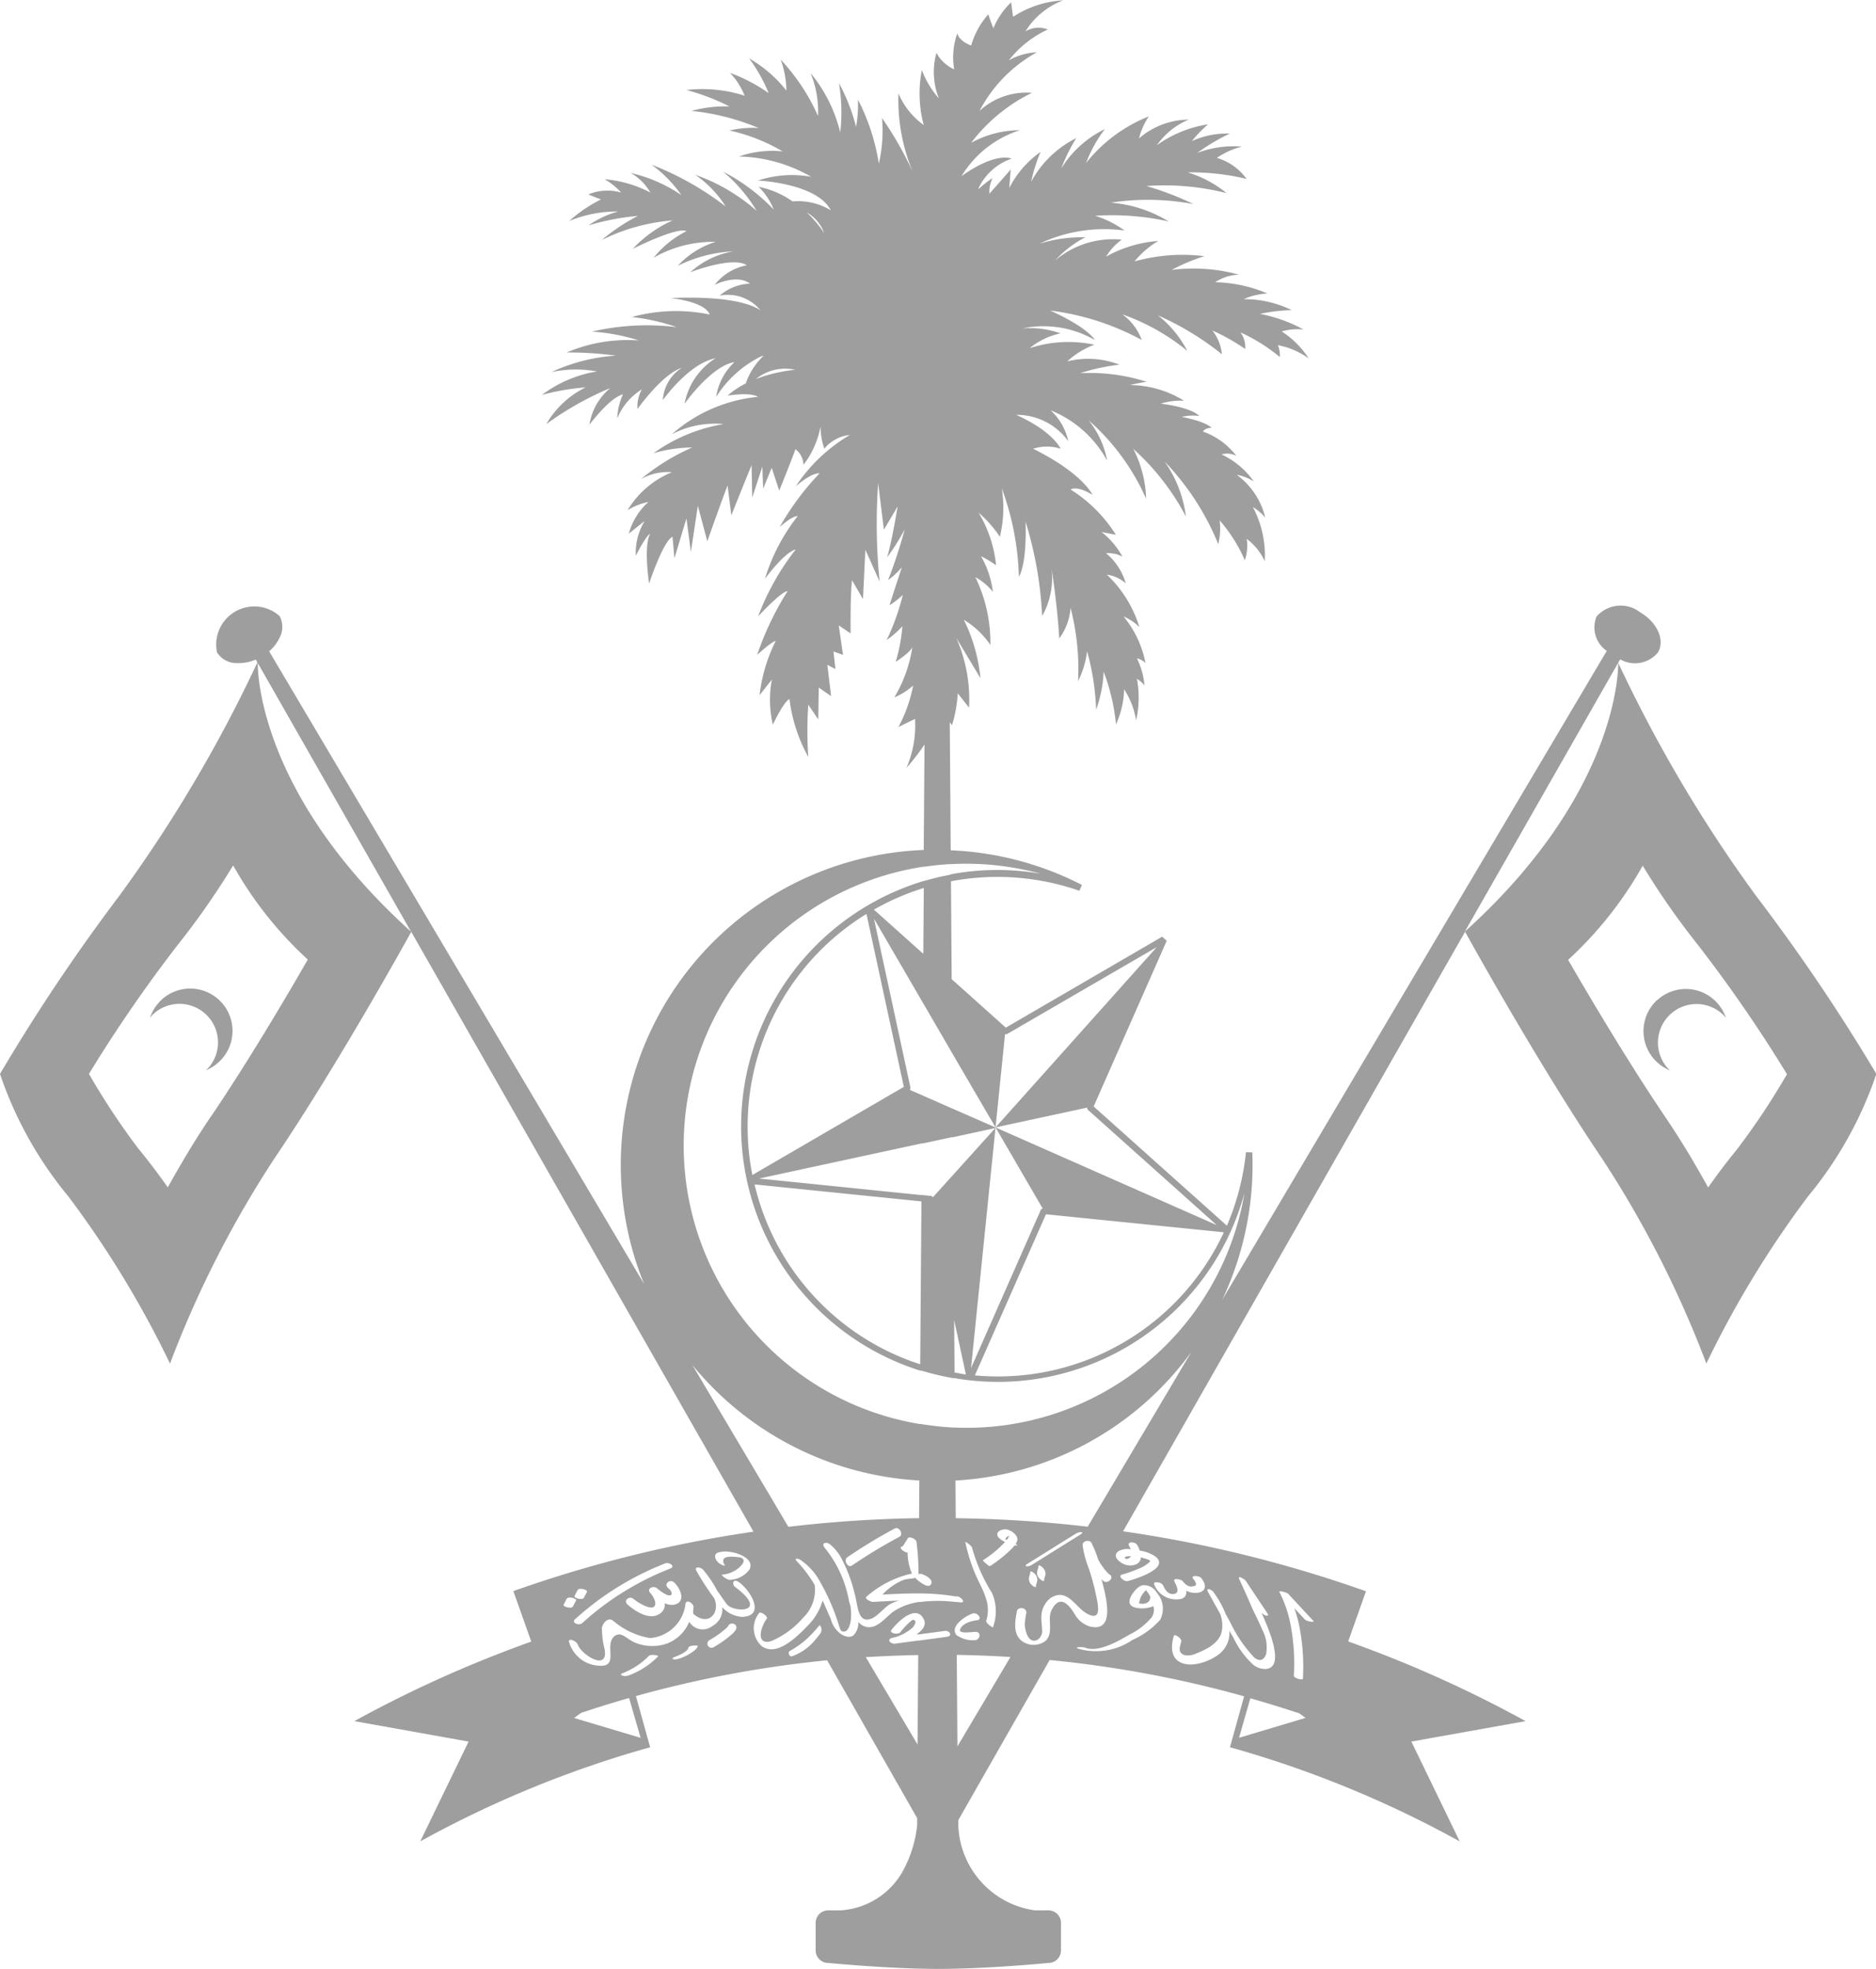 <svg id="Group_3285" data-name="Group 3285" xmlns="http://www.w3.org/2000/svg" width="49.833" height="52.283" viewBox="0 0 49.833 52.283">
  <path id="Path_1923" data-name="Path 1923" d="M1697.437,640.469a1.116,1.116,0,0,0-.247.416.948.948,0,0,1,.067-.079,1.024,1.024,0,0,1,1.492,1.4,1.006,1.006,0,0,1-.074.071,1.124,1.124,0,1,0-1.237-1.813Z" transform="translate(-1693.205 -613.859)" fill="#9e9e9e"/>
  <path id="Path_1924" data-name="Path 1924" d="M1737.375,621.282a37.3,37.3,0,0,1-3.67-6.2s.108,3.366-4.074,7.139l4.126-7.23a.79.79,0,0,0,1.008-.189c.187-.325-.027-.8-.479-1.061a.846.846,0,0,0-1.157.116.758.758,0,0,0,.272.91L1723.186,632a8.393,8.393,0,0,0,.8-3.916l-.169-.005a6.7,6.7,0,0,1-.506,1.951l-3.54-3.166,1.941-4.4-.121-.108-4.153,2.415L1716,623.484l-.019-2.6a6.63,6.63,0,0,1,3.412.253l.066-.156a8.379,8.379,0,0,0-3.485-.919l-.025-3.4.06.077a3.527,3.527,0,0,0,.152-.845l.3.378a4.056,4.056,0,0,0-.34-1.853l.643,1.072a4.447,4.447,0,0,0-.442-1.551,2.285,2.285,0,0,1,.706.668,3.982,3.982,0,0,0-.4-1.8,1.562,1.562,0,0,1,.466.39,2.481,2.481,0,0,0-.315-.945,2.81,2.81,0,0,1,.4.24,3.343,3.343,0,0,0-.466-1.4,3.277,3.277,0,0,1,.567.643,3.268,3.268,0,0,0,.051-1.286,7.355,7.355,0,0,1,.454,2.346s.214-.278.177-1.463a10.071,10.071,0,0,1,.441,2.509,2.06,2.06,0,0,0,.248-1.269s.156.954.206,1.862a1.529,1.529,0,0,0,.3-.815,6.493,6.493,0,0,1,.2,1.951,2.44,2.44,0,0,0,.24-.795,6.643,6.643,0,0,1,.24,1.551,3.42,3.42,0,0,0,.2-1.009,5.478,5.478,0,0,1,.328,1.4,2.378,2.378,0,0,0,.215-.933,2.119,2.119,0,0,1,.319.83,2.767,2.767,0,0,0,.022-1.108s.176.113.2.19a1.979,1.979,0,0,0-.2-.732.442.442,0,0,1,.227.126,2.76,2.76,0,0,0-.584-1.24,1.422,1.422,0,0,1,.421.281,3.217,3.217,0,0,0-.861-1.389.97.97,0,0,1,.5.229,1.62,1.62,0,0,0-.525-.8.842.842,0,0,1,.437.091,2.129,2.129,0,0,0-.554-.652l.378.072a3.775,3.775,0,0,0-1.2-1.2s.139-.126.58.139c0,0-.252-.567-1.577-1.223a1.2,1.2,0,0,1,.732,0s-.2-.461-1.182-.9a1.687,1.687,0,0,1,1.384.7,1.567,1.567,0,0,0-.467-.82,2.974,2.974,0,0,1,1.5,1.337,2.4,2.4,0,0,0-.492-1.072,5.99,5.99,0,0,1,1.526,2.081,3.048,3.048,0,0,0-.341-1.324,6.446,6.446,0,0,1,1.4,1.8,3.261,3.261,0,0,0-.567-1.463,6.95,6.95,0,0,1,1.425,2.194,1.73,1.73,0,0,0,.037-.631,4.035,4.035,0,0,1,.668,1.059,1.168,1.168,0,0,0,.051-.567,1.519,1.519,0,0,1,.479.593,2.743,2.743,0,0,0-.315-1.438,1.309,1.309,0,0,1,.328.278,1.979,1.979,0,0,0-.757-1.135,1.244,1.244,0,0,1,.454.177,2.191,2.191,0,0,0-.858-.719.539.539,0,0,1,.392.038,1.9,1.9,0,0,0-.883-.643s.038-.1.227-.1c0,0-.126-.164-.795-.29a1.282,1.282,0,0,1,.466-.025s-.151-.214-1.021-.328a1.751,1.751,0,0,1,.618-.076,2.74,2.74,0,0,0-1.438-.416,4.493,4.493,0,0,1,.442-.088,4.907,4.907,0,0,0-1.766-.227,5.275,5.275,0,0,1,1.047-.227,2.3,2.3,0,0,0-1.387-.088,2.177,2.177,0,0,1,.719-.442,3.3,3.3,0,0,0-1.716.091,1.9,1.9,0,0,1,.82-.393,2.437,2.437,0,0,0-1.009-.131,2.718,2.718,0,0,1,1.917.307s-.151-.315-1.186-.782a6.88,6.88,0,0,1,2.434.782,1.459,1.459,0,0,0-.517-.681,5.7,5.7,0,0,1,1.727.971,2.921,2.921,0,0,0-.781-.945,7.727,7.727,0,0,1,1.7,1.033,1.223,1.223,0,0,0-.252-.63,5.537,5.537,0,0,1,.871.491.659.659,0,0,0-.126-.441,4.7,4.7,0,0,1,1.046.655.746.746,0,0,0-.051-.315,2.034,2.034,0,0,1,.82.354,2.442,2.442,0,0,0-.719-.719,1.462,1.462,0,0,1,.58-.05,3.9,3.9,0,0,0-1.16-.416,4.678,4.678,0,0,1,.845-.1,2.823,2.823,0,0,0-1.274-.29,1.687,1.687,0,0,1,.631-.151,3.759,3.759,0,0,0-1.387-.3,1.175,1.175,0,0,1,.63-.2,4.562,4.562,0,0,0-1.79-.126,5.178,5.178,0,0,1,.87-.366,4.743,4.743,0,0,0-1.853.139,2.282,2.282,0,0,1,.63-.543,3.36,3.36,0,0,0-1.388.416,1.569,1.569,0,0,1,.417-.45,2.377,2.377,0,0,0-1.769.551,2.886,2.886,0,0,1,.8-.614,3.758,3.758,0,0,0-1.223.173,4.037,4.037,0,0,1,2.266-.353,2.688,2.688,0,0,0-.782-.391,6.927,6.927,0,0,1,1.955.151,3.487,3.487,0,0,0-1.538-.5,6.548,6.548,0,0,1,2.194.038,7.878,7.878,0,0,0-1.248-.479,6.7,6.7,0,0,1,2.131.189,3.02,3.02,0,0,0-1.034-.551,6.258,6.258,0,0,1,1.564.173,1.506,1.506,0,0,0-.79-.559,2.136,2.136,0,0,1,.664-.3,2.769,2.769,0,0,0-1.185.168,5.492,5.492,0,0,1,.866-.513,2.247,2.247,0,0,0-1.009.2,3.216,3.216,0,0,1,.432-.446,3.139,3.139,0,0,0-1.364.557,1.978,1.978,0,0,1,.847-.682,2.049,2.049,0,0,0-1.32.5,1.9,1.9,0,0,1,.26-.584,4.009,4.009,0,0,0-1.665,1.236,3.508,3.508,0,0,1,.5-.9,2.793,2.793,0,0,0-1.16,1.046,4.6,4.6,0,0,1,.4-.807,2.765,2.765,0,0,0-1.2,1.16,4.432,4.432,0,0,1,.252-.794,2.64,2.64,0,0,0-.832.958s.013-.172.038-.491c0,0-.491.564-.556.63l-.01.01a.807.807,0,0,1,.086-.413,2.727,2.727,0,0,0-.379.3c.01-.034.018-.057.018-.057a1.508,1.508,0,0,1,.866-.757s-.4-.2-1.333.465a2.821,2.821,0,0,1,1.551-1.221,2.708,2.708,0,0,0-1.294.336,4.5,4.5,0,0,1,1.615-1.328,1.831,1.831,0,0,0-1.394.482,3.783,3.783,0,0,1,1.524-1.558,1.631,1.631,0,0,0-.744.214,2.789,2.789,0,0,1,1.034-.819.656.656,0,0,0-.593.051,2.005,2.005,0,0,1,1-.825,2.692,2.692,0,0,0-1.329.437l-.051-.386a2.026,2.026,0,0,0-.471.689s-.084-.2-.134-.37a2.1,2.1,0,0,0-.456.829s-.317-.106-.368-.325a1.9,1.9,0,0,0-.084.958,1.028,1.028,0,0,1-.471-.437,1.883,1.883,0,0,0,.067,1.21,2.387,2.387,0,0,1-.454-.756,3.218,3.218,0,0,0,.05,1.462,2,2,0,0,1-.672-.84,4.975,4.975,0,0,0,.387,2.1,9.206,9.206,0,0,0-.824-1.447,3.848,3.848,0,0,1-.084,1.211,5.61,5.61,0,0,0-.555-1.7,3.4,3.4,0,0,1-.05.723,5,5,0,0,0-.454-1.16,4.738,4.738,0,0,1,.034,1.311,3.915,3.915,0,0,0-.79-1.58,2.664,2.664,0,0,1,.2,1.144,5.347,5.347,0,0,0-.992-1.5,2.51,2.51,0,0,1,.152.823,3.474,3.474,0,0,0-.992-.857,4.269,4.269,0,0,1,.521.925,4.351,4.351,0,0,0-1.026-.538,1.9,1.9,0,0,1,.387.605,3.7,3.7,0,0,0-1.546-.151,5.738,5.738,0,0,1,1.143.437,3.359,3.359,0,0,0-1.008.118,6.237,6.237,0,0,1,1.782.454,2.7,2.7,0,0,0-.774.067,4.736,4.736,0,0,1,1.413.555,2.641,2.641,0,0,0-1.16.135,4,4,0,0,1,1.917.538,2.885,2.885,0,0,0-1.413.1s1.564.067,1.934.79a1.664,1.664,0,0,0-1.014-.235,2.349,2.349,0,0,0-.9-.387,1.774,1.774,0,0,1,.4.605,5.068,5.068,0,0,0-1.345-1.009,4.184,4.184,0,0,1,.891,1.042,4.893,4.893,0,0,0-1.631-.958,2.9,2.9,0,0,1,.807.841,7.849,7.849,0,0,0-1.968-1.11,3.4,3.4,0,0,1,.791.807,3.979,3.979,0,0,0-1.345-.588,1.4,1.4,0,0,1,.521.521,3.153,3.153,0,0,0-1.211-.353,1.947,1.947,0,0,1,.437.353,1.317,1.317,0,0,0-.874.05l.336.134a3.726,3.726,0,0,0-.841.571,3.332,3.332,0,0,1,1.3-.252,2.517,2.517,0,0,0-.79.37,6.412,6.412,0,0,1,1.311-.252,5.14,5.14,0,0,0-.958.639,5.145,5.145,0,0,1,1.883-.521,3.27,3.27,0,0,0-1.059.756s1.16-.588,1.429-.471a2.632,2.632,0,0,0-.875.706,3.178,3.178,0,0,1,1.648-.421,2.281,2.281,0,0,0-1.009.639,3.664,3.664,0,0,1,1.479-.386,2.242,2.242,0,0,0-1.143.554s1.126-.437,1.5-.185a1.435,1.435,0,0,0-.857.521s.588-.3.942-.033a1.3,1.3,0,0,0-.807.319,1.114,1.114,0,0,1,1.093.4s-.421-.421-2.4-.336c0,0,.908.084,1.043.437a4.435,4.435,0,0,0-2.068.066,5.6,5.6,0,0,1,1.194.269,6.493,6.493,0,0,0-2.253.118,5.261,5.261,0,0,1,1.244.235,4.15,4.15,0,0,0-1.917.32,9.287,9.287,0,0,1,1.311.084,4.754,4.754,0,0,0-1.715.437,3.066,3.066,0,0,1,1.21-.017,3.307,3.307,0,0,0-1.463.623,6.255,6.255,0,0,1,1.16-.2,2.456,2.456,0,0,0-1.043.975,8.352,8.352,0,0,1,1.7-.958,1.575,1.575,0,0,0-.555.975s.537-.723.891-.807a1.7,1.7,0,0,0-.152.639,1.63,1.63,0,0,1,.656-.773.91.91,0,0,0-.117.521s.655-.925,1.177-1.093a1.1,1.1,0,0,0-.505.858s.69-.976,1.4-1.11a1.822,1.822,0,0,0-.824,1.21s.706-1.008,1.328-1.109a1.586,1.586,0,0,0-.487.924,2.96,2.96,0,0,1,1.184-1.071c.025-.009.051-.015.077-.022a1.839,1.839,0,0,0-.476.737,2.2,2.2,0,0,0-.482.322s.605-.1.807.033a4.042,4.042,0,0,0-2.286.992,2.475,2.475,0,0,1,1.378-.269,4.412,4.412,0,0,0-1.866.774,3.728,3.728,0,0,1,1.026-.152,5.722,5.722,0,0,0-1.362.841,1.44,1.44,0,0,1,.823-.185,2.467,2.467,0,0,0-1.177,1.009,1.677,1.677,0,0,1,.555-.219,1.738,1.738,0,0,0-.522.841l.421-.336a1.635,1.635,0,0,0-.235.924s.268-.538.386-.588c0,0-.185.2-.033,1.328,0,0,.37-1.126.622-1.244l.051.572.319-1.059.118.891.185-1.227.252.942s.421-1.194.538-1.48l.1.79s.471-1.177.538-1.328l.017.858.269-.824.021.589.227-.555.2.605s.379-.933.429-1.1a.526.526,0,0,1,.214.416,2.367,2.367,0,0,0,.454-1.021,1.886,1.886,0,0,0,.1.592,1.012,1.012,0,0,1,.681-.366,4.4,4.4,0,0,0-1.438,1.362s.417-.366.631-.341a7.144,7.144,0,0,0-1.059,1.425s.328-.3.479-.29a5.052,5.052,0,0,0-.87,1.665s.5-.693.819-.782a6.692,6.692,0,0,0-1,1.778s.618-.668.782-.668a7.842,7.842,0,0,0-.807,1.69s.4-.366.491-.366a4.291,4.291,0,0,0-.428,1.437l.328-.416a2.868,2.868,0,0,0,.025,1.2s.277-.6.441-.681a4.233,4.233,0,0,0,.5,1.538,10.094,10.094,0,0,1,0-1.388l.265.391.013-.845.328.227-.1-.832.214.113-.05-.466.252.088-.113-.782.316.215s-.013-1.022.037-1.413l.291.5.063-1.311.378.845a15.411,15.411,0,0,1-.038-2.611l.152,1.236.365-.618s-.139.87-.278,1.349a5.663,5.663,0,0,0,.467-.743,13.611,13.611,0,0,1-.442,1.349,2.111,2.111,0,0,0,.366-.341s-.252.757-.328,1.009a2.172,2.172,0,0,0,.354-.277,6.406,6.406,0,0,1-.429,1.2,2.465,2.465,0,0,0,.416-.366,4.486,4.486,0,0,1-.177.945s.379-.24.442-.391a3.666,3.666,0,0,1-.479,1.337,1.832,1.832,0,0,0,.5-.315,3.857,3.857,0,0,1-.391,1.1l.4-.195.041-.02a2.838,2.838,0,0,1-.227,1.3,6.086,6.086,0,0,0,.479-.62l-.021,2.8a8.371,8.371,0,0,0-7.428,11.524l-9.96-16.8a1.091,1.091,0,0,0,.28-.363.616.616,0,0,0,0-.57,1.012,1.012,0,0,0-1.665.961.614.614,0,0,0,.493.286c.031,0,.063,0,.095,0a1.142,1.142,0,0,0,.443-.095l.043.076a37.293,37.293,0,0,1-3.67,6.2A50.279,50.279,0,0,0,1690.72,626a10.239,10.239,0,0,0,1.816,3.253,26.526,26.526,0,0,1,2.7,4.439,27.921,27.921,0,0,1,2.774-5.448c1.738-2.57,3.631-6.011,3.634-6.018l9.091,15.929a33.553,33.553,0,0,0-6.379,1.578l.477,1.341a32.209,32.209,0,0,0-4.7,2.112l3.034.543-1.284,2.651a28.53,28.53,0,0,1,6.105-2.5h0l0-.007-.376-1.353a29.947,29.947,0,0,1,5.079-.95l2.392,4.192v.182a3.18,3.18,0,0,1-.306,1.078,2.041,2.041,0,0,1-1.73,1.189h-.328a.332.332,0,0,0-.332.332v.731a.332.332,0,0,0,.331.333c.015,0,1.619.158,2.927.158s2.911-.156,2.926-.158a.333.333,0,0,0,.332-.333v-.731a.333.333,0,0,0-.332-.332h-.359a2.364,2.364,0,0,1-2.036-2.245v-.152l2.426-4.251a29.915,29.915,0,0,1,5.166.964l-.373,1.342,0,.011h0a28.512,28.512,0,0,1,6.1,2.5l-1.284-2.651,3.034-.543a32.213,32.213,0,0,0-4.713-2.116l.473-1.332a33.6,33.6,0,0,0-6.452-1.593l9.085-15.92c.005.009,1.9,3.449,3.635,6.018a27.944,27.944,0,0,1,2.774,5.448,26.506,26.506,0,0,1,2.7-4.439,10.264,10.264,0,0,0,1.816-3.253A50.34,50.34,0,0,0,1737.375,621.282ZM1710.8,607.547a1.232,1.232,0,0,1,1.04-.245A4.1,4.1,0,0,0,1710.8,607.547Zm1.342-4.427a1.05,1.05,0,0,1,.472.551A3.174,3.174,0,0,0,1712.145,603.12Zm-15.808,23.992c-.428.633-.813,1.279-1.157,1.9-.191-.271-.464-.644-.778-1.024a18.782,18.782,0,0,1-1.316-1.989,37.831,37.831,0,0,1,2.361-3.429,20.362,20.362,0,0,0,1.469-2.107,10.078,10.078,0,0,0,1.983,2.5C1698.208,624.161,1697.245,625.77,1696.337,627.112Zm1.231-12.027,4.074,7.138C1697.465,618.456,1697.567,615.1,1697.568,615.085Zm19.6,12.336-1.143-.5-.017-.007-.017-.007-.737-.325-.017-.008-.017-.007-.33-.145.02-.046-.972-4.5,1.3,2.235.017.029.017.029.708,1.217.017.03.017.03Zm6.065,2.784a6.617,6.617,0,0,1-6.614,3.8l1.888-4.278Zm-7.984-7.394-1.312-1.174a6.639,6.639,0,0,1,1.325-.575Zm-.517,3.533-4.024,2.34a6.63,6.63,0,0,1,2.941-6.876l.091-.055Zm.468,3.041-.033,4.325a6.606,6.606,0,0,1-4.4-4.776Zm.868,3.148.312,1.447c-.1-.013-.2-.034-.3-.052Zm-.029-3.85-.017.018-.017.019-.5.555-.037-.034-.237-.024h-.017l-.017,0-4.311-.439h0l4.32-.933.017,0,.017,0,.752-.162.017,0,.017,0,1.137-.246Zm5.412-6.05-4.283,4.787h0l2.433-.525.01.049,3.432,3.07-5.875-2.593,1.252,2.152-.044.025-1.859,4.213.651-6.39h0l.252-2.477.05,0Zm-5.489-1.919-.016,0c-.218.042-.435.092-.649.155l-.017,0-.016.006a6.834,6.834,0,0,0-1.706.782,6.8,6.8,0,0,0,1.609,12.222l.017,0,.017,0a6.877,6.877,0,0,0,.846.2l.017,0,.017,0a6.782,6.782,0,0,0,7.7-4.92,7.482,7.482,0,0,1-7.695,6.231h-.034a7.518,7.518,0,0,1-.866-.094l-.017,0-.017,0a7.492,7.492,0,0,1,.11-14.8l.017,0,.017,0c.214-.031.429-.054.643-.066h.035a7.521,7.521,0,0,1,2.392.254,6.758,6.758,0,0,0-2.39.015Zm-6.848,13.014a8.389,8.389,0,0,0,6.03,3.068l-.007,1a33.78,33.78,0,0,0-3.472.23Zm5.5,4.564a13.4,13.4,0,0,0-1.26.762c-.111.077-.234-.144-.121-.221a13.19,13.19,0,0,1,1.259-.762C1714.609,638.01,1714.73,638.23,1714.609,638.292Zm-4.814.417a.684.684,0,0,1,.292-.02,1.036,1.036,0,0,1,.292.076c.19.079.342.22.244.4a.675.675,0,0,1-.524.269c-.046,0-.107-.042-.142-.065,0,0-.091-.069-.06-.072a.794.794,0,0,0,.433-.17c.283-.24.057-.288.037-.289-.093-.011-.364-.053-.424.041-.033.053,0,.126.032.173.014.021-.081-.015-.091-.019a.327.327,0,0,1-.123-.1C1709.709,638.863,1709.683,638.746,1709.794,638.709Zm-1.141,1.379a.412.412,0,0,1-.281-.035.266.266,0,0,1-.062.222c-.264.292-.706.007-.922-.184-.123-.108.048-.248.161-.147.089.079.607.413.573.081a.576.576,0,0,0-.135-.245c-.1-.121.091-.2.182-.122a1.322,1.322,0,0,0,.224.156c.094.05.209.057.148-.078a.322.322,0,0,0-.078-.086c-.122-.109.049-.248.162-.147C1708.78,639.645,1708.956,640,1708.653,640.088Zm-.13-.955a7.6,7.6,0,0,0-2.343,1.452c-.081.071-.3-.005-.185-.107a7.769,7.769,0,0,1,2.392-1.481C1708.495,638.958,1708.678,639.077,1708.523,639.134Zm-2.461.574c.037-.076.273-.007.248.045-.05.1-.032.055-.082.157-.037.075-.274.006-.248-.045C1706.029,639.763,1706.012,639.809,1706.062,639.708Zm-.29.231c.037-.075.274-.007.248.045-.051.1-.033.055-.083.157-.037.075-.274.006-.248-.045C1705.74,639.994,1705.722,640.04,1705.772,639.939Zm1.656,2.635.306,1.057-1.767-.528.187-.135Q1706.785,642.756,1707.428,642.573Zm.022-.612-.019.009-.01,0a.263.263,0,0,1-.179.006l0,0c-.031-.02-.046-.039,0-.057s.118-.049.176-.078a2,2,0,0,0,.536-.387c.051-.052.271-.014.243.015A2.152,2.152,0,0,1,1707.449,641.962Zm1.726-.661a1.234,1.234,0,0,1-.408.222c-.036.014-.137.039-.172.017s.006-.042.037-.054c.1-.039.349-.137.372-.25.014-.068.253-.065.248-.042A.215.215,0,0,1,1709.175,641.3Zm1.089-.543a.572.572,0,0,1-.117.131,2.879,2.879,0,0,1-.472.333.109.109,0,1,1-.106-.19,2.558,2.558,0,0,0,.416-.293l.046-.044c.025-.025.009-.009.013-.014l.017-.024C1710.132,640.528,1710.343,640.616,1710.265,640.758Zm.137-.342a.772.772,0,0,1-.5-.254.5.5,0,0,1-.263.5.415.415,0,0,1-.613-.113,1.049,1.049,0,0,1-.58.574,1.212,1.212,0,0,1-.827-.007c-.211-.079-.332-.244-.47-.23a.2.2,0,0,0-.11.046c-.312.251.224.932-.583.758a.872.872,0,0,1-.62-.594c-.047-.141.2-.035.23.059.079.264.89.781.69.031a2.249,2.249,0,0,1-.049-.481c.039-.164.187-.281.3-.18.018.016.036.028.055.043a2,2,0,0,0,.921.413,1.027,1.027,0,0,0,.943-.91c.019-.134.225-.007.213.09,0,.036-.024.161,0,.181.394.341.717-.027.552-.415a6.707,6.707,0,0,1-.47-.724c-.082-.137.112-.108.17-.039a2.993,2.993,0,0,1,.376.556c.093.132.232.334.267.374.189.211,1.114.223.23-.455-.115-.069-.087-.243.056-.158C1710.627,639.664,1711.109,640.422,1710.4,640.417Zm1.357,1.048c-.083.026-.118-.111-.063-.139a2.352,2.352,0,0,0,.588-.456c.065-.067.126-.136.182-.205s.1.116.05.183-.092.122-.143.18A1.4,1.4,0,0,1,1711.759,641.464Zm.812-1.484a1.568,1.568,0,0,1-.407.681,4.044,4.044,0,0,1-.313.3c-.236.2-.6.453-.9.235a.643.643,0,0,1-.069-.879c.04-.054.244.094.206.145-.183.249-.292.72.116.6a2.32,2.32,0,0,0,.838-.611l.006-.007a1.024,1.024,0,0,0,.31-.872,3.413,3.413,0,0,0-.473-.629c-.094-.1.047-.073.1-.034a1.633,1.633,0,0,1,.516.578,5.759,5.759,0,0,1,.479,1.086c.019.049.052.208.1.226.084.034.14-.014.177-.084a.718.718,0,0,0,.062-.222,1.449,1.449,0,0,0-.011-.358l-.038-.134a3.093,3.093,0,0,0-.643-1.413c-.107-.13.031-.172.133-.1a1.266,1.266,0,0,1,.343.445,4.016,4.016,0,0,1,.321.888c.082.281.071.812.462.634.156-.07.329-.294.486-.382a1.157,1.157,0,0,1,.227-.087c-.233.01-.465.023-.693.036-.041,0-.252-.084-.165-.146a2.706,2.706,0,0,1,1.2-.608,1.412,1.412,0,0,1-.115-.559l-.007,0c-.085,0-.267-.151-.124-.16l.132-.207c.026-.085.234.011.234.085a5.91,5.91,0,0,1,.054.849h0l.017,0,.017,0,.017,0,.022,0c.088.028.326.135.264.27-.048.105-.2.017-.288-.047l-.016-.012-.017-.012-.018-.014a.474.474,0,0,1-.084-.081c-.078.034-.192.017-.319.06a1.587,1.587,0,0,0-.552.387c.321-.018.647-.033.972-.031h.035a5.86,5.86,0,0,1,.932.079l.017,0,.017,0,.025,0c.09.017.236.178.068.158l-.092-.01-.016,0-.017,0a3.9,3.9,0,0,0-.936,0l-.017,0-.017,0a1.636,1.636,0,0,0-.656.238c-.218.143-.437.483-.737.425a.391.391,0,0,1-.22-.134.475.475,0,0,1-.126.356c-.067.052-.164.059-.306-.014a.7.7,0,0,1-.3-.426C1712.712,640.308,1712.645,640.141,1712.571,639.981Zm4.639-1.737c-.021-.121.174-.164.259-.144.115.029.3.152.27.288a.316.316,0,0,1-.042.094c.022.02.055.051.041.049s-.044-.007-.067-.012a1.211,1.211,0,0,1-.118.129,3.645,3.645,0,0,1-.532.42c-.038.027-.2-.153-.2-.149a2.952,2.952,0,0,0,.594-.489C1717.33,638.387,1717.223,638.317,1717.21,638.244Zm-.149,1.524a1.225,1.225,0,0,1,.031.931c0,.011-.2-.112-.176-.18.148-.469-.118-.831-.295-1.243a4.6,4.6,0,0,1-.263-.849c0-.007.167.093.182.162A4.548,4.548,0,0,0,1717.061,639.768Zm-.53.57c.145-.068.3.149.144.17-.412.055-.453.244-.453.244-.054.134.339.06.419.066.164.012.1.233-.047.222a.742.742,0,0,1-.465-.136l-.012-.008s0-.007-.006-.011a.171.171,0,0,1-.017-.032.189.189,0,0,1,0-.154.247.247,0,0,1,.017-.037.3.3,0,0,1,.016-.025c.007-.009.012-.02.019-.028A.991.991,0,0,1,1716.531,640.338Zm-1.544.158c-.041-.011-.144.1-.174.129a1.8,1.8,0,0,0-.178.2c-.062.081-.3.029-.24-.057.121-.159.477-.532.721-.432l.017.009.017.009a.294.294,0,0,1,.1.118c.073.136.008.253-.108.351l-.016.014-.017.013c-.017.013-.031.026-.05.038l.049-.006.017,0,.017,0,.668-.089c.132-.018.224.132.058.155l-.727.1-.017,0-.017,0-.616.083c-.1.013-.234-.1-.088-.15a1.175,1.175,0,0,0,.57-.291C1715.005,640.644,1715.091,640.523,1714.988,640.5Zm.121.935-.018,2.377-1.375-2.319Q1714.408,641.445,1715.109,641.431Zm1.042,2.427-.018-2.429q.717.011,1.426.056Zm5.388-3.364a2.178,2.178,0,0,1-.743.54,1.714,1.714,0,0,1-1.445.228c-.107-.046.137-.047.183-.028.341.147.9-.173,1.182-.342a1.778,1.778,0,0,0,.6-.468.376.376,0,0,0,.041-.289c-.214.091-.571.082-.628-.069s.185-.449.327-.483a.381.381,0,0,1,.387.19A.644.644,0,0,1,1721.539,640.494Zm3.859,2.608-1.767.528.3-1.049q.656.188,1.3.4Zm-.466-3.3.672.723c.05.053-.179.012-.22-.032l-.285-.305a3.578,3.578,0,0,1,.128.45,5.56,5.56,0,0,1,.1,1.426c0,.042-.242-.01-.239-.083a5.506,5.506,0,0,0-.1-1.413,3.2,3.2,0,0,0-.286-.811C1724.679,639.708,1724.9,639.769,1724.932,639.8Zm-1.983-.048.017.024h0l0,.006a2.414,2.414,0,0,1,.311.562l.121.218a3.6,3.6,0,0,0,.641.939c.123.092.235.094.309-.086a.985.985,0,0,0-.1-.655c-.1-.241-.227-.477-.287-.618q-.156-.366-.324-.725c-.057-.124.142,0,.171.041l.572.858c.036.055.024.072-.006.07l-.02,0a.282.282,0,0,1-.129-.083c.032.07.063.141.094.212.258.607.438,1.252.025,1.286a.5.5,0,0,1-.349-.124,2.3,2.3,0,0,1-.5-.68l-.12-.214a.723.723,0,0,1-.332.666c-.551.368-1.4.37-1.146-.522.022-.078.219.071.2.143-.048.171-.094.3.09.365a.514.514,0,0,0,.313-.048c.265-.107.583-.259.666-.557a.848.848,0,0,0-.037-.494c-.106-.191-.213-.382-.318-.573C1722.736,639.625,1722.9,639.691,1722.95,639.753Zm-1.343-.184c.049.1.109.224.231.241.06.009.133,0,.153-.062.026-.073-.041-.2-.074-.268-.055-.107.174-.06.213-.014.069.081.148.164.261.145s.116-.04.073-.134a.278.278,0,0,0-.044-.063c-.1-.107.143-.095.2-.033.131.146.171.35-.071.395a.527.527,0,0,1-.321-.053.178.178,0,0,1-.162.222.623.623,0,0,1-.685-.382C1721.328,639.459,1721.571,639.495,1721.607,639.569Zm-.85-.944a.809.809,0,0,0-.042-.086c-.076-.133.16-.122.213-.029a.9.9,0,0,1,.067.149.984.984,0,0,1,.407.151c.42.314-.518.6-.719.657-.1.028-.286-.135-.159-.171a3.457,3.457,0,0,0,.429-.152.965.965,0,0,0,.26-.144c.062-.054.084-.071.01-.1a2.106,2.106,0,0,0-.2-.062c0,.01,0,.02,0,.03-.033.169-.225.206-.371.176s-.417-.216-.23-.365A.484.484,0,0,1,1720.756,638.624Zm-.555.671c.121.095-.065.256-.173.171-.019-.014-.034-.032-.051-.047.186.664.31,1.393-.3,1.256a.691.691,0,0,1-.394-.3l-.006-.01c-.081-.133-.372-.64-.628-.121-.121.246.074.607-.169.82a.531.531,0,0,1-.641-.023s-.006-.008-.01-.012c-.205-.192-.144-.509-.1-.757.021-.136.275-.107.25.046a2.376,2.376,0,0,0-.041.3,1.07,1.07,0,0,0,.031.181c.105.4.4.257.432.028.007-.06-.03-.349-.021-.416a.64.64,0,0,1,.241-.492c.348-.222.547.042.769.254a.987.987,0,0,0,.193.153c.421.238.3-.245.246-.5-.02-.1-.044-.2-.071-.3-.033-.122-.068-.243-.106-.363a2.821,2.821,0,0,1-.177-.646c-.008-.116.167-.156.231-.076a2.969,2.969,0,0,1,.185.459,1.548,1.548,0,0,0,.118.185A1.032,1.032,0,0,0,1720.2,639.3Zm-1.927.134c-.012.107-.026.073-.039.18-.006.054-.1-.029-.111-.04a.222.222,0,0,1-.076-.161c.012-.107.026-.074.038-.18.007-.054.1.029.111.039A.227.227,0,0,1,1718.274,639.429Zm-.009-.181c.012-.107.026-.074.038-.18.007-.054.1.029.111.04a.226.226,0,0,1,.077.161c-.013.107-.026.074-.039.18-.006.054-.1-.029-.111-.04A.224.224,0,0,1,1718.266,639.248Zm1.14-1.008c-.325.2-.96.6-1.285.8-.085.052-.243.054-.1-.038.325-.2.96-.6,1.285-.8C1719.4,638.15,1719.553,638.149,1719.406,638.24Zm.206-.217a34.084,34.084,0,0,0-3.505-.226l-.007-1a8.31,8.31,0,0,0,6.266-3.415Zm17.259-10.032c-.315.38-.588.753-.778,1.024-.344-.623-.729-1.269-1.158-1.9-.908-1.343-1.87-2.951-2.562-4.144a10.088,10.088,0,0,0,1.982-2.5,20.3,20.3,0,0,0,1.47,2.107,37.83,37.83,0,0,1,2.362,3.429A18.921,18.921,0,0,1,1736.87,627.991Z" transform="translate(-1690.72 -597.483)" fill="#9e9e9e"/>
  <path id="Path_1925" data-name="Path 1925" d="M1761.96,640.421a1.123,1.123,0,0,0,.351,1.861c-.025-.022-.05-.046-.074-.071a1.024,1.024,0,0,1,1.492-1.4c.024.025.046.052.067.079a1.123,1.123,0,0,0-1.836-.464Z" transform="translate(-1717.949 -613.859)" fill="#9e9e9e"/>
  <path id="Path_1926" data-name="Path 1926" d="M1740.046,666.04l-.027.014a.529.529,0,0,0-.152.241c-.014.108-.073.094.062.109.084.01.216-.05.208-.151,0-.006,0-.01.013-.014a.483.483,0,0,0-.083-.147C1740.043,666.068,1740.042,666.05,1740.046,666.04Z" transform="translate(-1709.588 -623.817)" fill="#9e9e9e"/>
  <path id="Path_1927" data-name="Path 1927" d="M1739.4,664.582a.74.74,0,0,0-.077,0c-.033,0-.108.018-.088.046C1739.275,664.682,1739.365,664.634,1739.4,664.582Z" transform="translate(-1709.355 -623.257)" fill="#9e9e9e"/>
  <path id="Path_1928" data-name="Path 1928" d="M1734.177,663.7a.157.157,0,0,0-.062.031.357.357,0,0,0-.045.062l.05.01A.435.435,0,0,0,1734.177,663.7Z" transform="translate(-1707.371 -622.917)" fill="#9e9e9e"/>
</svg>
